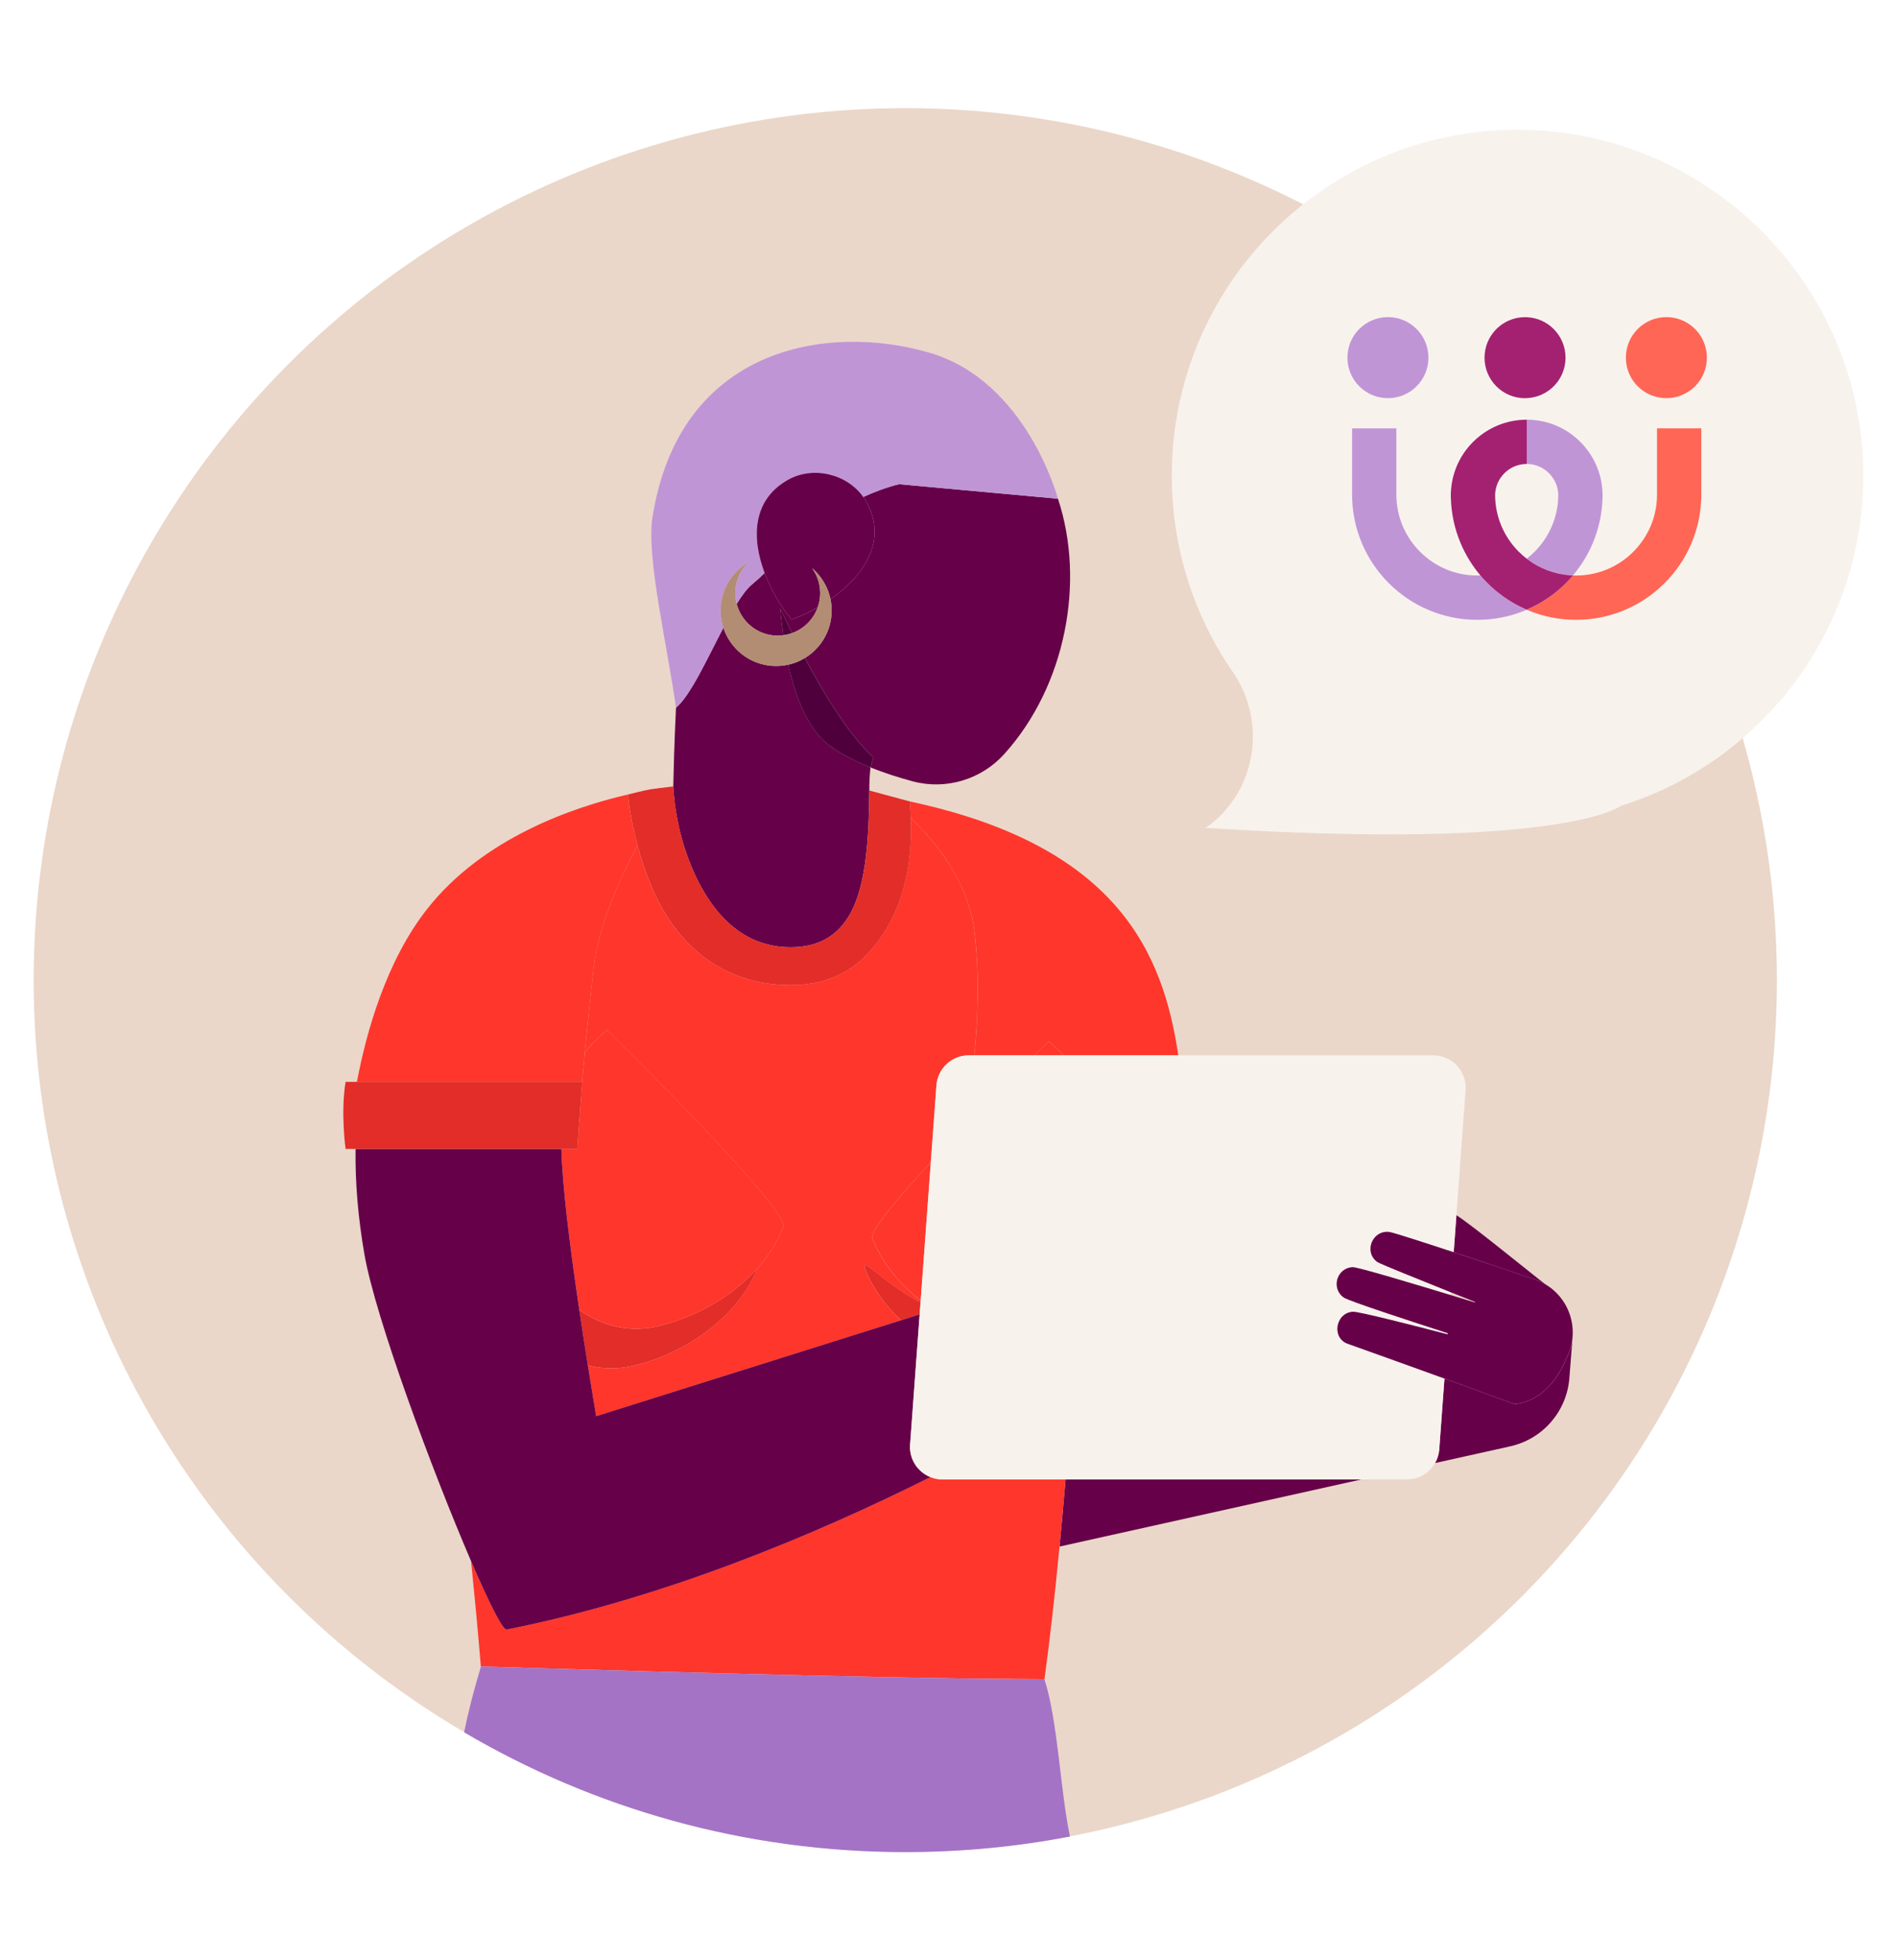 <?xml version="1.0" encoding="UTF-8"?>
<svg xmlns="http://www.w3.org/2000/svg" id="Layer_1" data-name="Layer 1" viewBox="0 0 790 816">
  <defs>
    <style>
      .cls-1 {
        fill: none;
      }

      .cls-2 {
        fill: #4f003c;
      }

      .cls-3 {
        fill: #a473c6;
      }

      .cls-4 {
        fill: #a42171;
      }

      .cls-5 {
        fill: #f8f2ed;
      }

      .cls-6 {
        fill: #ead7c9;
      }

      .cls-7 {
        fill: #ff362c;
      }

      .cls-8 {
        fill: #660049;
      }

      .cls-9 {
        fill: #e22d29;
      }

      .cls-10 {
        fill: #b28d74;
      }

      .cls-11 {
        fill: #f65;
      }

      .cls-12 {
        fill: #c095d6;
      }
    </style>
  </defs>
  <circle class="cls-6" cx="377" cy="408" r="362.98"></circle>
  <path class="cls-5" d="M511.32,336.1c13.17-16.17,13.9-39.23,2.06-56.4-16.02-23.21-25.4-51.35-25.4-81.69,0-79.5,64.42-143.95,143.91-144,79.35-.05,144.09,64.65,144.09,144,0,64.54-42.47,119.17-100.98,137.46h0s-23.44,18.74-173.02,9.15c0,0,4.48-2.56,9.34-8.52Z"></path>
  <g>
    <path class="cls-1" d="M602.9,555.04l-.02.32c.09-.08.11-.22.02-.32Z"></path>
    <path class="cls-1" d="M614.21,541.94c-2.38-.94-5.97-2.37-10.05-4l-.09,1.17c4.14,1.26,7.7,2.35,10.06,3.08.16.05.23-.18.08-.24Z"></path>
    <path class="cls-1" d="M434.96,698.99l-37.07-.33c14.12.21,26.81.34,37.07.33Z"></path>
    <path class="cls-8" d="M653.54,573.92l1.38-17.55h0c-.22,3.03-1.05,6.07-2.55,8.97h0c-7.8,19.14-21.63,19.14-21.63,19.14,0,0-13.14-4.79-29.22-10.61l-2.16,29.49c-.15,2.06-.77,3.98-1.74,5.68l31.3-6.96c13.48-3,23.45-14.4,24.62-28.16Z"></path>
    <path class="cls-8" d="M443.76,615.87c-.8,9.41-1.64,18.77-2.52,27.94l125.65-27.94h-123.13Z"></path>
    <path class="cls-7" d="M405.85,388.09c-2.46-21.16-16.42-37.93-26.56-47.54.72,19.73-3.2,40.35-17.6,56.05-8.21,8.95-19.1,13.48-32.38,13.48h-.17c-24.31-.07-45.57-12.62-57.49-40.28-2.69-6.24-4.69-12.35-6.17-17.83-7.84,14.64-16.25,33.64-18.23,50.71-1.52,13.1-2.74,25.02-3.71,35.34,5.2-6.11,9.26-9.21,9.26-9.21,0,0,75.3,73.68,73.39,81.9-2.36,6.16-6.05,11.98-10.73,17.24-7.64,18.95-27.79,34.58-50.85,40.37-6.93,1.79-13.63,1.66-19.81.07,1.13,7.1,2.3,14.19,3.46,21.15l126.97-39.93c-6.78-6.36-12.06-13.76-15.12-21.73-1.11-4.79,7.71,6.14,23.22,14.33l.06-.77c-9.2-7.21-16.35-16.18-20.12-26.01-.75-3.24,10.47-16.62,24.35-31.66l2.34-31.93c.52-7.05,6.39-12.51,13.46-12.51h2.3c1.54-15.22,2.2-33.31.12-51.22Z"></path>
    <path class="cls-7" d="M443.76,615.87h-51.3c-1.77,0-3.46-.36-5-.97-47.74,23.9-110.93,50.44-176.5,63.47-1.56.31-7.37-11.3-14.8-28.55,1.62,15.98,3.06,30.94,4.09,44.07.02-.07.04-.13.06-.2,0,0,120.25,3.81,197.58,4.98l37.07.33c2.27-16.49,4.37-35.38,6.28-55.19.88-9.16,1.72-18.53,2.52-27.94Z"></path>
    <path class="cls-9" d="M264.63,568.31c23.06-5.79,43.21-21.41,50.85-40.37-9.99,11.22-24.52,19.9-40.43,23.9-12.61,3.26-24.49.2-33.81-6.63,1.13,7.61,2.33,15.39,3.57,23.16,6.18,1.6,12.88,1.73,19.81-.07Z"></path>
    <path class="cls-9" d="M360.13,527.87c3.06,7.97,8.33,15.37,15.12,21.73l7.74-2.43.36-4.97c-15.51-8.19-24.33-19.12-23.22-14.33Z"></path>
    <polygon class="cls-8" points="645.36 535.82 645.36 535.83 645.37 535.83 645.36 535.82"></polygon>
    <path class="cls-8" d="M621.61,526.66l17.6,5.99c1.59.54,3.07,1.23,4.44,2.05-6.73-5.15-30.58-24.7-37.15-28.85l-1.13,15.42c8.74,2.88,16.24,5.39,16.24,5.39Z"></path>
    <path class="cls-3" d="M200.31,693.69c-.02.07-.04.13-.06.2-3.03,10.08-5.33,19.12-6.97,27.24,53.89,31.68,116.68,49.86,183.71,49.86,23.45,0,46.38-2.22,68.59-6.47-4.1-19.61-4.98-47.84-10.63-65.52-10.26,0-22.95-.12-37.07-.33-77.33-1.16-197.58-4.98-197.58-4.98Z"></path>
    <path class="cls-7" d="M379.3,340.55c10.13,9.61,24.1,26.38,26.56,47.54,2.08,17.92,1.42,36-.12,51.22h25.07c3.66-3.63,5.88-5.8,5.88-5.8,0,0,2.55,1.95,6.2,5.8h47.8c-6.29-42.43-25.12-87.19-111.82-105.68.2,2.29.35,4.6.43,6.92Z"></path>
    <path class="cls-7" d="M275.05,551.84c15.91-3.99,30.44-12.67,40.43-23.9,4.68-5.26,8.37-11.08,10.73-17.24,1.91-8.22-73.39-81.9-73.39-81.9,0,0-4.06,3.1-9.26,9.21-.42,4.47-.79,8.64-1.11,12.47-1.09,13.56-2.04,27.78-2.04,27.78h-6.62c.38,15,3.44,39.91,7.46,66.94,9.32,6.83,21.19,9.89,33.81,6.63Z"></path>
    <path class="cls-7" d="M363.29,515.41c3.77,9.84,10.92,18.8,20.12,26.01l4.23-57.67c-13.88,15.04-25.1,28.43-24.35,31.66Z"></path>
    <path class="cls-7" d="M436.68,433.51s-2.22,2.17-5.88,5.8h12.07c-3.65-3.85-6.2-5.8-6.2-5.8Z"></path>
    <path class="cls-8" d="M322.27,264.53c1.34.12,2.66.08,3.95-.09-.49-3.53-.92-7.2-1.29-11.03-.03-.26,1.83,3.84,4.96,10.13,4.91-1.78,8.86-5.68,10.65-10.7-3.59,2.05-7.3,3.76-10.9,5.07-4.46-5.46-8.53-12.26-11.21-19.38-1.88,1.79-3.64,3.41-5.31,4.79-2,1.66-4.13,4.52-6.33,8.07,1.83,7,7.86,12.44,15.49,13.14Z"></path>
    <path class="cls-8" d="M288.37,361.78c9.37,21.55,23.11,32.5,40.83,32.55,8.88,0,15.7-2.72,20.9-8.38,9.53-10.38,11.73-30.31,11.93-56.88h0c-.02-2.84.1-6,.48-9.6,5.73,2.28,11.87,4.27,17.7,5.81,13.76,3.64,28.44-.79,37.98-11.35,25.72-28.47,33.81-71.93,22.39-106.33l-66.21-6.05c-5.33,1.37-10.27,3.2-14.86,5.33.48.68.93,1.39,1.34,2.13,8.93,15.96-1.1,30.77-14.99,40.44.45,2.18.6,4.45.38,6.78-.69,7.59-4.99,13.99-11.04,17.67,7.56,14.24,18.27,32.22,28.56,41.32l-1.2,4.25c-8.94-3.61-16.79-7.92-20.75-12.35-6.58-7.35-10.73-17.62-13.47-30.45-2.31.52-4.74.7-7.22.48-9.48-.87-17.1-7.35-19.88-15.86-6.76,12.94-13.77,28.38-19.73,33.31,0,0,0,0,0,0-.7,14.51-1.01,26.83-1.13,32.77.02.19.42,16.99,7.99,34.39Z"></path>
    <path class="cls-2" d="M341.81,307.14c3.96,4.42,11.81,8.74,20.75,12.35l1.2-4.25c-10.28-9.11-21-27.09-28.56-41.32-2.1,1.28-4.42,2.22-6.87,2.78,2.75,12.84,6.89,23.11,13.47,30.45Z"></path>
    <path class="cls-2" d="M324.93,253.41c.37,3.83.8,7.5,1.29,11.03,1.27-.17,2.49-.48,3.66-.9-3.12-6.3-4.98-10.4-4.96-10.13Z"></path>
    <path class="cls-12" d="M301.24,261.31c-.95-2.9-1.33-6.04-1.04-9.27.71-7.78,5.2-14.3,11.49-17.93-3,2.85-5.01,6.75-5.42,11.2-.19,2.1.01,4.15.52,6.08,2.2-3.55,4.32-6.41,6.33-8.07,1.66-1.38,3.43-3,5.31-4.79-5.44-14.46-5.13-30.21,9.41-38.59,10.44-6.13,24.75-2.81,31.68,6.96,4.59-2.14,9.52-3.97,14.86-5.33l66.21,6.05h0s-12.93-48.96-53.56-60.8c-42.6-12.41-104.22-2.38-115.32,68.65-2.59,16.59,6.19,53.18,9.81,79.16,0,0,0,0,0,0,5.95-4.93,12.97-20.37,19.73-33.31Z"></path>
    <path class="cls-8" d="M327.83,199.93c-14.55,8.38-14.85,24.13-9.41,38.59,2.68,7.12,6.75,13.92,11.21,19.38,3.6-1.31,7.31-3.02,10.9-5.07.48-1.36.83-2.8.96-4.31.41-4.44-.87-8.65-3.3-11.99,3.87,3.3,6.61,7.84,7.67,12.93,13.89-9.68,23.92-24.49,14.99-40.44-.41-.74-.86-1.45-1.34-2.13-6.93-9.77-21.24-13.09-31.68-6.96Z"></path>
    <path class="cls-10" d="M338.19,236.54c2.43,3.35,3.71,7.55,3.3,11.99-.14,1.51-.48,2.94-.96,4.31-1.78,5.02-5.73,8.92-10.65,10.7-1.17.43-2.4.73-3.66.9-1.28.17-2.6.22-3.95.09-7.62-.7-13.65-6.14-15.49-13.14-.51-1.93-.71-3.98-.52-6.08.41-4.44,2.42-8.35,5.42-11.2-6.29,3.63-10.78,10.15-11.49,17.93-.29,3.23.09,6.37,1.04,9.27,2.78,8.51,10.4,14.99,19.88,15.86,2.49.23,4.91.05,7.22-.48,2.45-.56,4.76-1.5,6.87-2.78,6.05-3.68,10.34-10.07,11.04-17.67.21-2.33.07-4.6-.38-6.78-1.05-5.1-3.79-9.64-7.67-12.93Z"></path>
    <path class="cls-8" d="M210.96,678.37c65.57-13.03,128.76-39.57,176.5-63.47-5.29-2.11-8.91-7.46-8.46-13.51l3.98-54.22-7.74,2.43-126.97,39.93c-1.16-6.96-2.33-14.05-3.46-21.15-1.24-7.77-2.44-15.55-3.57-23.16-4.01-27.04-7.08-51.95-7.46-66.94h-85.7c-.2,13.99,1.04,28.64,3.67,43.81,4.58,26.39,28.3,90.32,44.41,127.73,7.43,17.25,13.23,28.86,14.8,28.55Z"></path>
    <path class="cls-7" d="M279.12,327.53c.77-.09,1.26-.14,1.26-.14,0,0-.44.04-1.26.14Z"></path>
    <path class="cls-7" d="M242.46,450.36s0,.09-.01.13c.33-3.83.7-8,1.11-12.47.96-10.32,2.18-22.24,3.71-35.34,1.98-17.07,10.39-36.07,18.23-50.71-3.2-11.82-3.98-20.66-4.03-21.23-22.6,5.23-60.28,18.01-83.6,47.68-16.89,21.49-25.2,50.67-29.23,71.94h93.82Z"></path>
    <path class="cls-9" d="M233.79,478.27h6.62s.95-14.22,2.04-27.78c0-.04,0-.09.01-.13h-98.54c-2.11,12.85,0,27.91,0,27.91h89.87Z"></path>
    <path class="cls-5" d="M601.52,573.87c-13.33-4.83-28.69-10.36-40.25-14.46-6.82-2.42-5.12-12.82,2.1-13.35,2.41-.18,26.84,6.12,39.31,9.35.08.02.15,0,.2-.05l.02-.32s-.05-.06-.09-.08c-14.1-4.56-41.06-13.33-43.16-14.79-5.49-3.81-2.93-12.45,3.75-12.66,2.03-.06,25.41,6.94,40.67,11.59l.09-1.17c-12.5-4.99-29.59-11.87-30.54-12.56-5.85-4.2-2.09-13.5,5.05-12.51,1.67.23,15.26,4.64,26.72,8.41l1.13-15.42,3.82-52.06c.57-7.82-5.62-14.49-13.46-14.49h-193.43c-7.07,0-12.94,5.46-13.46,12.51l-2.34,31.93-4.23,57.67-.06.77-.36,4.97-3.98,54.22c-.44,6.05,3.17,11.4,8.46,13.51,1.55.62,3.23.97,5,.97h193.43c5,0,9.39-2.74,11.73-6.83.96-1.69,1.59-3.61,1.74-5.68l2.16-29.49Z"></path>
    <path class="cls-8" d="M621.61,526.66s-7.5-2.51-16.24-5.39c-11.46-3.77-25.05-8.18-26.72-8.41-7.13-.98-10.9,8.31-5.05,12.51.95.68,18.05,7.57,30.54,12.56,4.08,1.63,7.67,3.06,10.05,4,.15.06.08.29-.08.24-2.36-.73-5.91-1.82-10.06-3.08-15.27-4.65-38.64-11.65-40.67-11.59-6.68.21-9.24,8.85-3.75,12.66,2.1,1.46,29.06,10.23,43.16,14.79.05.02.07.05.09.08.09.1.07.24-.02.32-.05.04-.11.07-.2.05-12.47-3.23-36.9-9.53-39.31-9.35-7.22.53-8.92,10.92-2.1,13.35,11.56,4.1,26.92,9.64,40.25,14.46,16.08,5.82,29.22,10.61,29.22,10.61,0,0,13.83,0,21.63-19.14h0c1.5-2.89,2.32-5.94,2.55-8.97.59-7.96-2.99-15.81-9.54-20.55,0,0,0,0,0,0-.55-.4-1.11-.77-1.7-1.12-1.38-.82-2.86-1.51-4.44-2.05l-17.6-5.99Z"></path>
    <path class="cls-9" d="M265.5,351.97c1.48,5.48,3.48,11.6,6.17,17.83,11.92,27.66,33.17,40.22,57.49,40.28h.17c13.28,0,24.18-4.54,32.38-13.48,14.4-15.69,18.32-36.32,17.6-56.05-.08-2.32-.23-4.64-.43-6.92,0,0,0,0,0,0l-16.83-4.55h0c-.21,26.57-2.41,46.49-11.93,56.88-5.2,5.66-12.02,8.39-20.9,8.38-17.72-.05-31.45-11-40.83-32.55-7.57-17.4-7.97-34.2-7.99-34.39,0,0,0,0,0,0,0,0-.49.06-1.26.14-2.23.25-6.8.79-8.48,1.08-2.5.43-9.17,2.13-9.17,2.13,0,0,0,0,0,0,.05.56.83,9.4,4.03,21.23Z"></path>
  </g>
  <g>
    <circle class="cls-11" cx="693.96" cy="148.88" r="16.87"></circle>
    <circle class="cls-12" cx="578" cy="148.88" r="16.87"></circle>
    <path class="cls-4" d="M635.1,165.75c.19,0,.39,0,.58-.01,9.05-.31,16.28-7.73,16.28-16.85s-7.24-16.55-16.28-16.85c-.19,0-.39-.01-.58-.01-9.31,0-16.87,7.55-16.87,16.87s7.55,16.87,16.87,16.87Z"></path>
    <path class="cls-12" d="M633.69,252.89l.05-.02c-5.3-2.55-10.1-5.94-14.28-10.12-.51-.51-1.02-1.04-1.52-1.59h0s-.28-.31-.28-.31c0,0-.01-.01-.02-.02l-1.12-1.24h.03s-.02-.03-.03-.04c-.43.02-.86.03-1.29.03-9.01,0-17.47-3.51-23.84-9.88-6.37-6.37-9.88-14.84-9.88-23.84v-27.54h-18.44v27.54c0,7.04,1.38,13.87,4.1,20.31,2.63,6.21,6.39,11.79,11.18,16.58,4.79,4.79,10.36,8.55,16.58,11.18,6.44,2.72,13.27,4.1,20.31,4.1s13.87-1.38,20.31-4.1c.08-.04.17-.07.25-.11-.05-.02-.1-.04-.15-.07l-1.95-.85Z"></path>
    <path class="cls-11" d="M690.06,178.32v27.54c0,9.01-3.51,17.47-9.88,23.84-6.37,6.37-14.84,9.88-23.84,9.88-.43,0-.86-.01-1.3-.03-.01.01-.02.03-.04.04h.04s-1.14,1.26-1.14,1.26l-.28.31h0c-.5.54-1.01,1.08-1.52,1.59-4.18,4.18-8.98,7.58-14.28,10.12l.05.02-1.95.85c-.05.02-.1.04-.15.07.08.04.17.07.25.11,6.44,2.72,13.27,4.1,20.31,4.1s13.87-1.38,20.31-4.1c6.21-2.63,11.79-6.39,16.58-11.18,4.79-4.79,8.55-10.37,11.18-16.58,2.72-6.44,4.1-13.27,4.1-20.31v-27.54h-18.44Z"></path>
    <path class="cls-12" d="M667.39,206.16v-.11c0-.07,0-.13,0-.2v-.84h-.03c-.32-7.95-3.58-15.4-9.23-21.05-5.77-5.77-13.38-9.03-21.51-9.24-.27,0-.54-.02-.82-.02v18.44h0c3.46,0,6.73,1.35,9.21,3.79,2.48,2.44,3.87,5.69,3.93,9.15-.06,8.92-3.57,17.3-9.87,23.61-1.03,1.03-2.14,2-3.29,2.88.17.13.33.26.5.39,4.97,3.7,10.88,5.93,17.08,6.47h0c.56.05,1.12.08,1.68.1,3.41-4.02,6.18-8.51,8.24-13.38,2.55-6.04,3.93-12.43,4.09-19.01h.02v-.84s0-.07,0-.1v-.05Z"></path>
    <path class="cls-4" d="M635.81,174.71h0s-.02,0-.02,0c0,0,.02,0,.02,0Z"></path>
    <path class="cls-4" d="M653.37,239.44h0c-6.2-.54-12.1-2.78-17.08-6.47-.17-.13-.33-.26-.5-.39-1.15-.89-2.25-1.85-3.29-2.89-6.31-6.31-9.81-14.69-9.87-23.6.06-3.46,1.45-6.71,3.93-9.15.46-.45.95-.87,1.46-1.25,2.24-1.65,4.94-2.54,7.77-2.54h.03v-18.44s-.02,0-.02,0h0c-.28,0-.56.01-.84.02-2.36.06-4.68.37-6.93.94-5.47,1.38-10.49,4.21-14.58,8.3-5.65,5.65-8.91,13.1-9.23,21.05h-.03v.84s0,.09,0,.13v.09s0,.09,0,.09c0,.05,0,.1,0,.14v.84h.02c.16,6.59,1.53,12.98,4.08,19.01,2.06,4.87,4.83,9.36,8.23,13.38.01.01.02.03.03.04h-.03s1.12,1.24,1.12,1.24c0,0,.01.01.02.02l.28.31h0c.5.54,1.01,1.07,1.52,1.59,4.18,4.18,8.98,7.58,14.28,10.12.57.27,1.13.54,1.71.79l.34.15.34-.15c.58-.25,1.14-.52,1.71-.79,5.3-2.55,10.1-5.94,14.28-10.12.51-.51,1.02-1.04,1.52-1.59.1-.1.19-.2.29-.31.37-.41.73-.84,1.09-1.26l-1.64-.14Z"></path>
  </g>
</svg>
